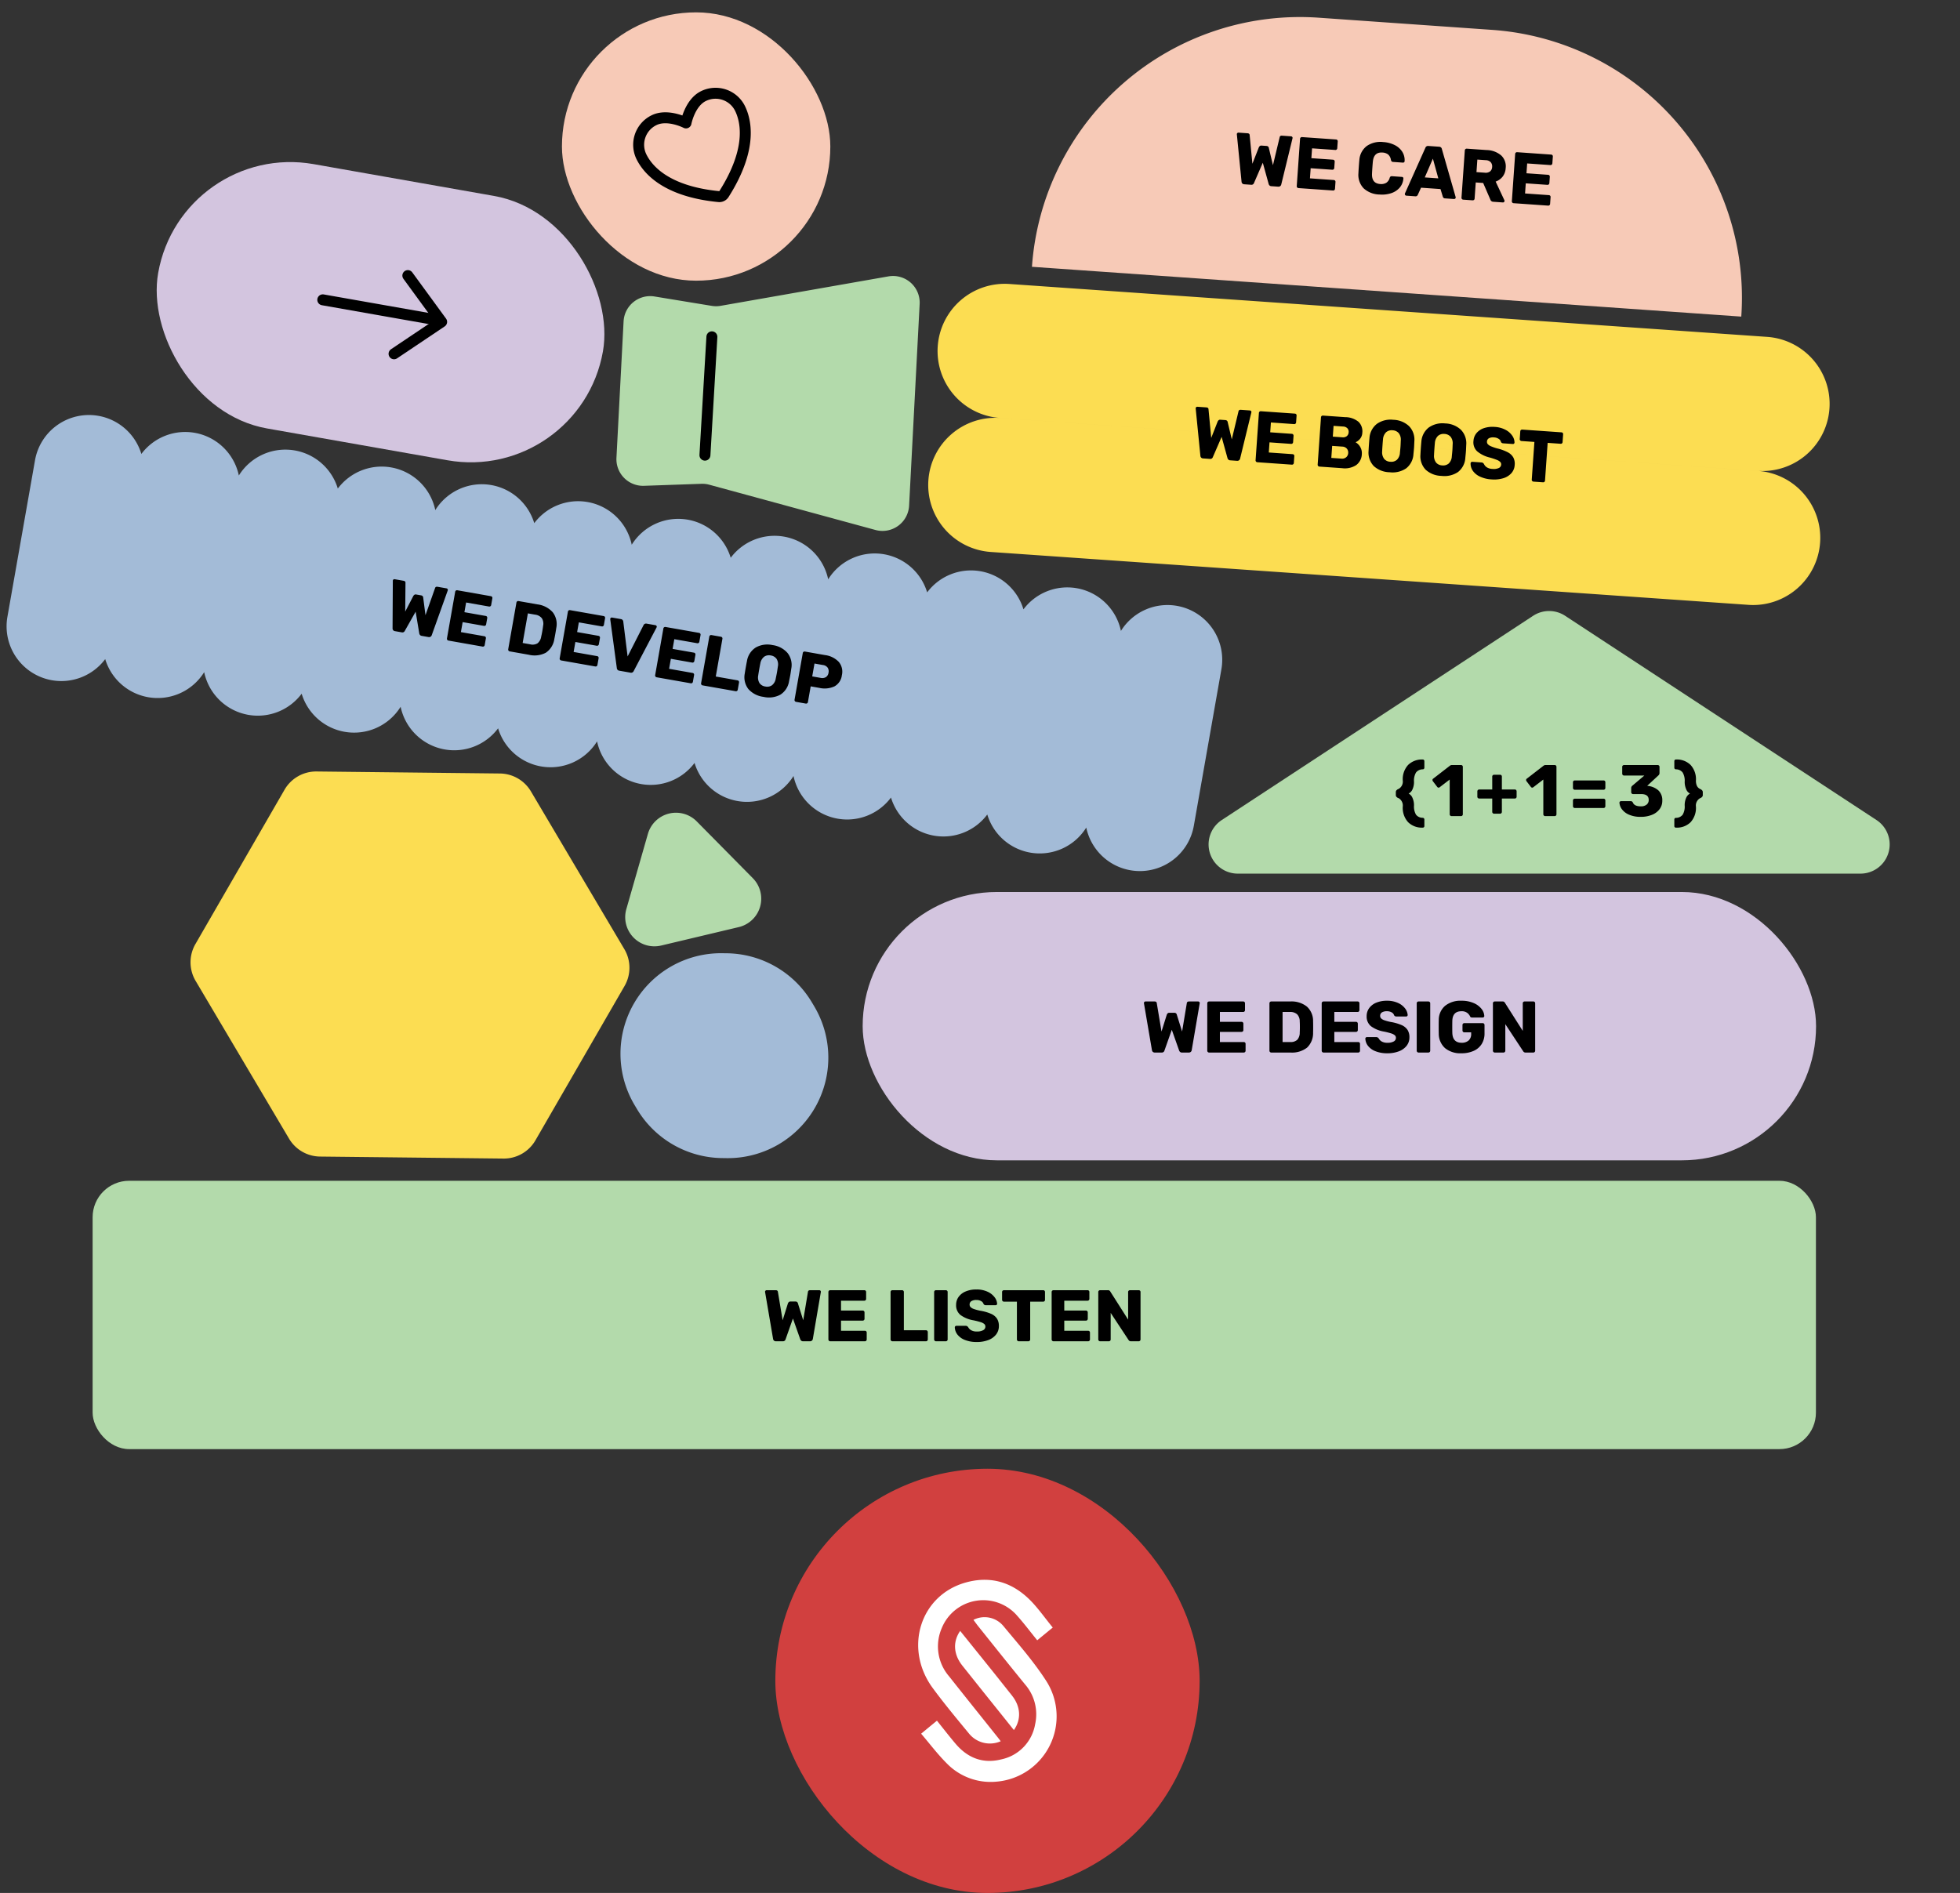 <svg xmlns="http://www.w3.org/2000/svg" width="536.711" height="518.453" viewBox="0 0 536.711 518.453"><rect x="0" y="0" width="536.711" height="518.453" fill="#333333" stroke="none"/><g id="Group_854" data-name="Group 854" transform="translate(-686.69 -527.547)"><rect id="Sinergio_Circle" data-name="Sinergio Circle" width="116.186" height="116.186" rx="58.093" transform="translate(899 929.814)" fill="#d1403f"></rect><g id="Sinergio_Logo" data-name="Sinergio Logo" transform="translate(1.734)"><path id="Path_1" data-name="Path 1" d="M2.1,58.832c1.57-1.3,2.873-2.375,4.328-3.562,1.762,2.183,3.409,4.328,5.171,6.4,3.294,3.83,7.43,5.439,12.371,4.213a11.876,11.876,0,0,0,9.345-9.652A12.455,12.455,0,0,0,30.6,45.389C26.268,40.1,21.978,34.7,17.65,29.3c-.421-.536-.8-1.072-1.226-1.647A6.684,6.684,0,0,1,24.582,29.3c4.1,4.941,8.426,9.843,11.873,15.244A17.95,17.95,0,0,1,22.706,71.97,16.73,16.73,0,0,1,9.071,66.914C6.619,64.463,4.513,61.667,2.1,58.832Z" transform="translate(935.095 943.546)" fill="#fff" fill-rule="evenodd"></path><path id="Path_2" data-name="Path 2" d="M22.585,44.367A7.373,7.373,0,0,1,13.929,42.3c-3.409-4.136-6.856-8.273-10.035-12.6C-4.034,18.782.6,4.266,13.125.858,20.1-1.057,26.109.973,31.05,6.143c2.03,2.145,3.753,4.6,5.783,7.086-1.417,1.149-2.758,2.26-4.251,3.485-1.877-2.3-3.562-4.558-5.439-6.664A12.269,12.269,0,0,0,6.422,13.42,12.556,12.556,0,0,0,8.452,26.6c4.175,5.285,8.426,10.571,12.639,15.856C21.551,43.026,22.011,43.6,22.585,44.367Z" transform="translate(936.402 960.08)" fill="#fff" fill-rule="evenodd"></path><path id="Path_3" data-name="Path 3" d="M27.74,36.7c1.608,1.992,3.179,3.945,4.749,5.9,3.179,3.945,6.358,7.89,9.46,11.835,2.375,2.987,2.566,6.511.5,9.422-.881-1.11-1.762-2.183-2.6-3.256-3.83-4.788-7.7-9.575-11.49-14.363C25.9,43.173,25.672,39.649,27.74,36.7Z" transform="translate(920.141 937.527)" fill="#fff" fill-rule="evenodd"></path></g><g id="Group_777" data-name="Group 777" transform="matrix(0.999, -0.035, 0.035, 0.999, -24.437, 33.835)"><g id="We_Listen_Green" data-name="We Listen Green"><rect id="Rectangle_54" data-name="Rectangle 54" width="472.262" height="73.548" rx="10" transform="matrix(0.999, 0.035, -0.035, 0.999, 707.701, 842.723)" fill="#b3daab"></rect><path id="Path_21162" data-name="Path 21162" d="M-48.84,0a.752.752,0,0,1-.54-.19.782.782,0,0,1-.24-.47L-51.8-13.44a.443.443,0,0,1-.02-.14.4.4,0,0,1,.13-.29A.4.4,0,0,1-51.4-14h2.48q.56,0,.62.44l1.3,7.8,1.44-4.6q.22-.54.66-.54h1.44a.652.652,0,0,1,.66.54l1.44,4.6,1.3-7.8q.06-.44.62-.44h2.48a.423.423,0,0,1,.31.13.4.4,0,0,1,.13.29l-.02.14L-38.72-.66a.761.761,0,0,1-.25.47A.76.76,0,0,1-39.5,0h-1.9a.727.727,0,0,1-.5-.16.956.956,0,0,1-.26-.36l-2.02-5.72L-46.2-.52a.716.716,0,0,1-.74.52Zm14.88,0a.48.48,0,0,1-.35-.15.48.48,0,0,1-.15-.35v-13a.47.47,0,0,1,.15-.36.5.5,0,0,1,.35-.14h9.34a.487.487,0,0,1,.36.14.487.487,0,0,1,.14.36v1.88a.5.5,0,0,1-.14.35.47.47,0,0,1-.36.15H-31v2.7h5.94a.47.47,0,0,1,.36.15.522.522,0,0,1,.14.37v1.74a.5.5,0,0,1-.14.35.47.47,0,0,1-.36.15H-31v2.78h6.54a.487.487,0,0,1,.36.14.487.487,0,0,1,.14.36V-.5a.5.5,0,0,1-.14.35.47.47,0,0,1-.36.15Zm17.04,0a.48.48,0,0,1-.35-.15.48.48,0,0,1-.15-.35v-13a.47.47,0,0,1,.15-.36.5.5,0,0,1,.35-.14h2.64a.487.487,0,0,1,.36.14.487.487,0,0,1,.14.36V-3.02h6.06a.47.47,0,0,1,.36.15.522.522,0,0,1,.14.37v2a.5.5,0,0,1-.14.35A.47.47,0,0,1-7.72,0ZM-4.98,0a.48.48,0,0,1-.35-.15A.48.48,0,0,1-5.48-.5v-13a.47.47,0,0,1,.15-.36A.5.5,0,0,1-4.98-14H-2.3a.522.522,0,0,1,.37.14.47.47,0,0,1,.15.36v13a.47.47,0,0,1-.15.36A.522.522,0,0,1-2.3,0ZM6.22.2A8.547,8.547,0,0,1,2.96-.36,4.778,4.778,0,0,1,.91-1.83,3.442,3.442,0,0,1,.18-3.82a.4.4,0,0,1,.13-.29.423.423,0,0,1,.31-.13H3.14a.751.751,0,0,1,.39.09,1.377,1.377,0,0,1,.31.27,2.079,2.079,0,0,0,.84.86,3.03,3.03,0,0,0,1.54.34,3.421,3.421,0,0,0,1.74-.36,1.1,1.1,0,0,0,.6-.98.926.926,0,0,0-.31-.72,2.767,2.767,0,0,0-.97-.5,19.955,19.955,0,0,0-1.96-.5A8.413,8.413,0,0,1,1.73-7.21,3.369,3.369,0,0,1,.54-9.98a3.679,3.679,0,0,1,.68-2.18,4.455,4.455,0,0,1,1.94-1.5A7.416,7.416,0,0,1,6.1-14.2a7.055,7.055,0,0,1,3.02.6,4.977,4.977,0,0,1,1.95,1.51,3.285,3.285,0,0,1,.71,1.79.407.407,0,0,1-.12.3.407.407,0,0,1-.3.12H8.72a.827.827,0,0,1-.39-.08.765.765,0,0,1-.27-.26A1.318,1.318,0,0,0,7.41-11a2.493,2.493,0,0,0-1.31-.32A2.485,2.485,0,0,0,4.72-11a1.058,1.058,0,0,0-.48.94.968.968,0,0,0,.27.7,2.4,2.4,0,0,0,.88.51,12.6,12.6,0,0,0,1.75.47,12.8,12.8,0,0,1,2.97.85,3.7,3.7,0,0,1,1.63,1.32,3.688,3.688,0,0,1,.52,2.03,3.684,3.684,0,0,1-.77,2.33A4.85,4.85,0,0,1,9.35-.33,8.629,8.629,0,0,1,6.22.2ZM17.7,0a.48.48,0,0,1-.35-.15A.48.48,0,0,1,17.2-.5V-10.86H13.64a.48.48,0,0,1-.35-.15.48.48,0,0,1-.15-.35V-13.5a.47.47,0,0,1,.15-.36.5.5,0,0,1,.35-.14H24.4a.487.487,0,0,1,.36.14.487.487,0,0,1,.14.36v2.14a.487.487,0,0,1-.14.36.487.487,0,0,1-.36.14H20.84V-.5a.5.5,0,0,1-.14.35.47.47,0,0,1-.36.15Zm9.52,0a.48.48,0,0,1-.35-.15.48.48,0,0,1-.15-.35v-13a.47.47,0,0,1,.15-.36.5.5,0,0,1,.35-.14h9.34a.487.487,0,0,1,.36.14.487.487,0,0,1,.14.36v1.88a.5.5,0,0,1-.14.35.47.47,0,0,1-.36.15H30.18v2.7h5.94a.47.47,0,0,1,.36.15.522.522,0,0,1,.14.37v1.74a.5.5,0,0,1-.14.35.47.47,0,0,1-.36.15H30.18v2.78h6.54a.487.487,0,0,1,.36.14.487.487,0,0,1,.14.36V-.5a.5.5,0,0,1-.14.35.47.47,0,0,1-.36.15ZM40,0a.48.48,0,0,1-.35-.15A.48.48,0,0,1,39.5-.5v-13a.47.47,0,0,1,.15-.36A.5.5,0,0,1,40-14h2.12a.681.681,0,0,1,.68.38l4.88,7.68V-13.5a.47.47,0,0,1,.15-.36.5.5,0,0,1,.35-.14h2.4a.487.487,0,0,1,.36.14.487.487,0,0,1,.14.36V-.52a.522.522,0,0,1-.14.37.47.47,0,0,1-.36.15H48.44a.715.715,0,0,1-.66-.38L42.9-7.78V-.5a.5.5,0,0,1-.14.35A.47.47,0,0,1,42.4,0Z" transform="matrix(0.999, 0.035, -0.035, 0.999, 942.021, 894.932)"></path></g><g id="We_Design_Purple" data-name="We Design Purple"><rect id="Rectangle_55" data-name="Rectangle 55" width="261.273" height="73.548" rx="36.774" transform="matrix(0.999, 0.035, -0.035, 0.999, 921.287, 771.035)" fill="#d3c5df"></rect><path id="Path_21161" data-name="Path 21161" d="M-51,0a.752.752,0,0,1-.54-.19.782.782,0,0,1-.24-.47l-2.18-12.78a.443.443,0,0,1-.02-.14.4.4,0,0,1,.13-.29.4.4,0,0,1,.29-.13h2.48q.56,0,.62.44l1.3,7.8,1.44-4.6q.22-.54.66-.54h1.44a.652.652,0,0,1,.66.54l1.44,4.6,1.3-7.8q.06-.44.62-.44h2.48a.423.423,0,0,1,.31.13.4.4,0,0,1,.13.29l-.02.14L-40.88-.66a.761.761,0,0,1-.25.47.76.76,0,0,1-.53.19h-1.9a.727.727,0,0,1-.5-.16.956.956,0,0,1-.26-.36l-2.02-5.72L-48.36-.52A.716.716,0,0,1-49.1,0Zm14.88,0a.48.48,0,0,1-.35-.15.48.48,0,0,1-.15-.35v-13a.47.47,0,0,1,.15-.36.5.5,0,0,1,.35-.14h9.34a.487.487,0,0,1,.36.14.487.487,0,0,1,.14.36v1.88a.5.5,0,0,1-.14.35.47.47,0,0,1-.36.15h-6.38v2.7h5.94a.47.47,0,0,1,.36.15.522.522,0,0,1,.14.37v1.74a.5.5,0,0,1-.14.35.47.47,0,0,1-.36.15h-5.94v2.78h6.54a.487.487,0,0,1,.36.14.487.487,0,0,1,.14.36V-.5a.5.5,0,0,1-.14.35.47.47,0,0,1-.36.15Zm17.04,0a.48.48,0,0,1-.35-.15.48.48,0,0,1-.15-.35v-13a.47.47,0,0,1,.15-.36.5.5,0,0,1,.35-.14h5.2a6.759,6.759,0,0,1,4.56,1.4,5.3,5.3,0,0,1,1.7,4.06q.02.58.02,1.54t-.02,1.52A5.465,5.465,0,0,1-9.27-1.35,6.676,6.676,0,0,1-13.78,0Zm5.2-2.88a2.622,2.622,0,0,0,1.94-.63,2.907,2.907,0,0,0,.66-2.01q.04-.58.04-1.5t-.04-1.48a2.744,2.744,0,0,0-.71-1.98,2.779,2.779,0,0,0-1.99-.64h-2v8.24ZM-4.76,0a.48.48,0,0,1-.35-.15A.48.48,0,0,1-5.26-.5v-13a.47.47,0,0,1,.15-.36A.5.5,0,0,1-4.76-14H4.58a.487.487,0,0,1,.36.14.487.487,0,0,1,.14.36v1.88a.5.5,0,0,1-.14.35.47.47,0,0,1-.36.15H-1.8v2.7H4.14a.47.47,0,0,1,.36.15.522.522,0,0,1,.14.37v1.74a.5.5,0,0,1-.14.35.47.47,0,0,1-.36.15H-1.8v2.78H4.74a.487.487,0,0,1,.36.14.487.487,0,0,1,.14.36V-.5a.5.5,0,0,1-.14.35A.47.47,0,0,1,4.74,0Zm17.5.2A8.547,8.547,0,0,1,9.48-.36,4.778,4.778,0,0,1,7.43-1.83,3.442,3.442,0,0,1,6.7-3.82a.4.4,0,0,1,.13-.29.423.423,0,0,1,.31-.13H9.66a.751.751,0,0,1,.39.09,1.377,1.377,0,0,1,.31.27,2.079,2.079,0,0,0,.84.86,3.03,3.03,0,0,0,1.54.34,3.421,3.421,0,0,0,1.74-.36,1.1,1.1,0,0,0,.6-.98.926.926,0,0,0-.31-.72,2.767,2.767,0,0,0-.97-.5,19.955,19.955,0,0,0-1.96-.5A8.413,8.413,0,0,1,8.25-7.21,3.369,3.369,0,0,1,7.06-9.98a3.679,3.679,0,0,1,.68-2.18,4.455,4.455,0,0,1,1.94-1.5,7.416,7.416,0,0,1,2.94-.54,7.055,7.055,0,0,1,3.02.6,4.977,4.977,0,0,1,1.95,1.51,3.285,3.285,0,0,1,.71,1.79.407.407,0,0,1-.12.3.407.407,0,0,1-.3.12H15.24a.827.827,0,0,1-.39-.08.765.765,0,0,1-.27-.26,1.318,1.318,0,0,0-.65-.78,2.493,2.493,0,0,0-1.31-.32,2.485,2.485,0,0,0-1.38.32,1.058,1.058,0,0,0-.48.94.968.968,0,0,0,.27.7,2.4,2.4,0,0,0,.88.51,12.6,12.6,0,0,0,1.75.47,12.8,12.8,0,0,1,2.97.85,3.7,3.7,0,0,1,1.63,1.32,3.688,3.688,0,0,1,.52,2.03,3.684,3.684,0,0,1-.77,2.33A4.85,4.85,0,0,1,15.87-.33,8.629,8.629,0,0,1,12.74.2ZM21.28,0a.48.48,0,0,1-.35-.15.48.48,0,0,1-.15-.35v-13a.47.47,0,0,1,.15-.36.5.5,0,0,1,.35-.14h2.68a.522.522,0,0,1,.37.14.47.47,0,0,1,.15.36v13a.47.47,0,0,1-.15.36.522.522,0,0,1-.37.14ZM33.04.2a6.63,6.63,0,0,1-4.5-1.41,5.32,5.32,0,0,1-1.72-4.01q-.02-.58-.02-1.84t.02-1.84a5.1,5.1,0,0,1,1.75-3.92,6.75,6.75,0,0,1,4.47-1.38,8.169,8.169,0,0,1,3.31.62A5.455,5.455,0,0,1,38.51-12a3.411,3.411,0,0,1,.79,1.98.391.391,0,0,1-.13.3.441.441,0,0,1-.31.12H35.94a.721.721,0,0,1-.32-.06.466.466,0,0,1-.2-.22,2.623,2.623,0,0,0-.82-1.01,2.509,2.509,0,0,0-1.56-.43q-2.38,0-2.5,2.52-.02.56-.02,1.74,0,1.16.02,1.74.12,2.64,2.56,2.64a2.8,2.8,0,0,0,1.89-.61,2.332,2.332,0,0,0,.71-1.87v-.38H33.82a.47.47,0,0,1-.36-.15.522.522,0,0,1-.14-.37V-7.54a.522.522,0,0,1,.14-.37.47.47,0,0,1,.36-.15h5.04a.47.47,0,0,1,.36.15.522.522,0,0,1,.14.37v2.28a5.356,5.356,0,0,1-.78,2.93A4.984,4.984,0,0,1,36.37-.45,7.978,7.978,0,0,1,33.04.2ZM42.16,0a.48.48,0,0,1-.35-.15.48.48,0,0,1-.15-.35v-13a.47.47,0,0,1,.15-.36.5.5,0,0,1,.35-.14h2.12a.681.681,0,0,1,.68.38l4.88,7.68V-13.5a.47.47,0,0,1,.15-.36.5.5,0,0,1,.35-.14h2.4a.487.487,0,0,1,.36.14.487.487,0,0,1,.14.36V-.52a.522.522,0,0,1-.14.37.47.47,0,0,1-.36.15H50.6a.715.715,0,0,1-.66-.38l-4.88-7.4V-.5a.5.5,0,0,1-.14.35.47.47,0,0,1-.36.15Z" transform="matrix(0.999, 0.035, -0.035, 0.999, 1050.672, 819.58)"></path></g><g id="We_Develop_Blue" data-name="We Develop Blue"><path id="Union_22" data-name="Union 22" d="M10760.116-9566.567a15,15,0,0,1-11.665-12.11,15.007,15.007,0,0,1-15.584,6.319,15,15,0,0,1-11.387-10.844,15,15,0,0,1-14.814,5.274,15,15,0,0,1-11.387-10.843,15,15,0,0,1-14.812,5.272,15,15,0,0,1-11.664-12.112,15.006,15.006,0,0,1-15.585,6.321,15,15,0,0,1-11.387-10.842,15,15,0,0,1-14.812,5.274,15.007,15.007,0,0,1-11.666-12.113,15,15,0,0,1-15.583,6.319,15,15,0,0,1-11.388-10.843,15,15,0,0,1-14.813,5.273,15.006,15.006,0,0,1-11.665-12.11,15,15,0,0,1-15.582,6.318,15,15,0,0,1-11.387-10.842,15,15,0,0,1-14.814,5.275,15,15,0,0,1-11.665-12.114,15.009,15.009,0,0,1-15.582,6.322,15,15,0,0,1-11.389-10.843,15.008,15.008,0,0,1-14.812,5.273,15,15,0,0,1-11.554-17.792l9.055-42.6a15,15,0,0,1,17.789-11.554,15,15,0,0,1,11.389,10.842,15,15,0,0,1,14.813-5.271,15,15,0,0,1,11.665,12.111,15,15,0,0,1,15.582-6.32,15,15,0,0,1,11.389,10.843,15,15,0,0,1,14.813-5.275,15,15,0,0,1,11.666,12.111,15,15,0,0,1,15.583-6.317,15,15,0,0,1,11.388,10.842,15,15,0,0,1,14.812-5.272,15,15,0,0,1,11.667,12.112,15,15,0,0,1,15.582-6.32,15,15,0,0,1,11.388,10.841,15,15,0,0,1,14.812-5.274,15.007,15.007,0,0,1,11.667,12.113,15.006,15.006,0,0,1,15.582-6.321,15,15,0,0,1,11.389,10.843,15,15,0,0,1,14.813-5.273,15,15,0,0,1,11.388,10.844,15,15,0,0,1,14.812-5.274,15.007,15.007,0,0,1,11.667,12.113,15,15,0,0,1,15.582-6.321,15,15,0,0,1,11.554,17.789l-9.052,42.6a15.007,15.007,0,0,1-14.658,11.884A15.055,15.055,0,0,1,10760.116-9566.567Z" transform="translate(-9765.332 10334.211)" fill="#a3bbd7"></path><path id="Path_21163" data-name="Path 21163" d="M-59.78,0a.752.752,0,0,1-.54-.19.782.782,0,0,1-.24-.47l-2.18-12.78a.443.443,0,0,1-.02-.14.4.4,0,0,1,.13-.29.4.4,0,0,1,.29-.13h2.48q.56,0,.62.44l1.3,7.8,1.44-4.6q.22-.54.66-.54h1.44a.652.652,0,0,1,.66.54l1.44,4.6,1.3-7.8q.06-.44.62-.44h2.48a.423.423,0,0,1,.31.13.4.4,0,0,1,.13.29l-.02.14L-49.66-.66a.761.761,0,0,1-.25.47.76.76,0,0,1-.53.19h-1.9a.727.727,0,0,1-.5-.16.956.956,0,0,1-.26-.36l-2.02-5.72L-57.14-.52a.716.716,0,0,1-.74.52ZM-44.9,0a.48.48,0,0,1-.35-.15A.48.48,0,0,1-45.4-.5v-13a.47.47,0,0,1,.15-.36A.5.5,0,0,1-44.9-14h9.34a.487.487,0,0,1,.36.14.487.487,0,0,1,.14.36v1.88a.5.5,0,0,1-.14.35.47.47,0,0,1-.36.15h-6.38v2.7H-36a.47.47,0,0,1,.36.15.522.522,0,0,1,.14.37v1.74a.5.5,0,0,1-.14.35.47.47,0,0,1-.36.15h-5.94v2.78h6.54a.487.487,0,0,1,.36.14.487.487,0,0,1,.14.36V-.5a.5.5,0,0,1-.14.35A.47.47,0,0,1-35.4,0Zm17.04,0a.48.48,0,0,1-.35-.15.48.48,0,0,1-.15-.35v-13a.47.47,0,0,1,.15-.36.5.5,0,0,1,.35-.14h5.2a6.759,6.759,0,0,1,4.56,1.4,5.3,5.3,0,0,1,1.7,4.06q.02.58.02,1.54t-.02,1.52a5.465,5.465,0,0,1-1.65,4.13A6.676,6.676,0,0,1-22.56,0Zm5.2-2.88a2.622,2.622,0,0,0,1.94-.63,2.907,2.907,0,0,0,.66-2.01q.04-.58.04-1.5t-.04-1.48a2.744,2.744,0,0,0-.71-1.98,2.779,2.779,0,0,0-1.99-.64h-2v8.24ZM-13.54,0a.48.48,0,0,1-.35-.15.48.48,0,0,1-.15-.35v-13a.47.47,0,0,1,.15-.36.5.5,0,0,1,.35-.14H-4.2a.487.487,0,0,1,.36.14.487.487,0,0,1,.14.36v1.88a.5.5,0,0,1-.14.35.47.47,0,0,1-.36.15h-6.38v2.7h5.94a.47.47,0,0,1,.36.15.522.522,0,0,1,.14.37v1.74a.5.5,0,0,1-.14.35.47.47,0,0,1-.36.15h-5.94v2.78h6.54a.487.487,0,0,1,.36.14.487.487,0,0,1,.14.36V-.5a.5.5,0,0,1-.14.35A.47.47,0,0,1-4.04,0ZM2.66,0a.777.777,0,0,1-.82-.6L-2.24-13.4l-.04-.18a.4.4,0,0,1,.13-.29A.423.423,0,0,1-1.84-14H.64a.7.7,0,0,1,.47.16.756.756,0,0,1,.25.36L4.2-4.24l2.82-9.24a.756.756,0,0,1,.25-.36A.7.7,0,0,1,7.74-14h2.5a.4.4,0,0,1,.29.13.4.4,0,0,1,.13.29l-.04.18L6.54-.6a.777.777,0,0,1-.82.6ZM13.02,0a.48.48,0,0,1-.35-.15.48.48,0,0,1-.15-.35v-13a.47.47,0,0,1,.15-.36.5.5,0,0,1,.35-.14h9.34a.487.487,0,0,1,.36.14.487.487,0,0,1,.14.36v1.88a.5.5,0,0,1-.14.35.47.47,0,0,1-.36.15H15.98v2.7h5.94a.47.47,0,0,1,.36.15.522.522,0,0,1,.14.37v1.74a.5.5,0,0,1-.14.35.47.47,0,0,1-.36.15H15.98v2.78h6.54a.487.487,0,0,1,.36.14.487.487,0,0,1,.14.36V-.5a.5.5,0,0,1-.14.35.47.47,0,0,1-.36.15ZM25.8,0a.48.48,0,0,1-.35-.15A.48.48,0,0,1,25.3-.5v-13a.47.47,0,0,1,.15-.36A.5.5,0,0,1,25.8-14h2.64a.487.487,0,0,1,.36.14.487.487,0,0,1,.14.36V-3.02H35a.47.47,0,0,1,.36.15.522.522,0,0,1,.14.37v2a.5.5,0,0,1-.14.35A.47.47,0,0,1,35,0ZM42.78.2a6.628,6.628,0,0,1-4.44-1.38,5.315,5.315,0,0,1-1.72-4.06q-.02-.58-.02-1.72,0-1.16.02-1.74a5.383,5.383,0,0,1,1.75-4.07,6.5,6.5,0,0,1,4.41-1.43,6.538,6.538,0,0,1,4.42,1.43A5.307,5.307,0,0,1,48.94-8.7q.04,1.16.04,1.74,0,.56-.04,1.72a5.315,5.315,0,0,1-1.72,4.06A6.628,6.628,0,0,1,42.78.2Zm0-2.88a2.345,2.345,0,0,0,1.75-.66,2.9,2.9,0,0,0,.69-2.02q.04-1.16.04-1.64,0-.52-.04-1.64a2.876,2.876,0,0,0-.7-2.02,2.352,2.352,0,0,0-1.74-.66,2.319,2.319,0,0,0-1.73.66,2.973,2.973,0,0,0-.71,2.02q-.02.56-.02,1.64,0,1.06.02,1.64a3,3,0,0,0,.7,2.02A2.311,2.311,0,0,0,42.78-2.68ZM51.8,0a.48.48,0,0,1-.35-.15A.48.48,0,0,1,51.3-.5v-13a.47.47,0,0,1,.15-.36A.5.5,0,0,1,51.8-14h5.6a6.266,6.266,0,0,1,4.03,1.18A4.151,4.151,0,0,1,62.9-9.38a4,4,0,0,1-1.46,3.37A6.453,6.453,0,0,1,57.4-4.88H55.02V-.5a.47.47,0,0,1-.15.36A.522.522,0,0,1,54.5,0Zm5.5-7.64a1.988,1.988,0,0,0,1.38-.45,1.7,1.7,0,0,0,.5-1.33,1.813,1.813,0,0,0-.47-1.31,1.868,1.868,0,0,0-1.41-.49H54.96v3.58Z" transform="matrix(0.978, 0.208, -0.208, 0.978, 854.207, 707.553)"></path></g><g id="Rectangle_Green_Big" data-name="Rectangle Green Big"><path id="Polygon_3" data-name="Polygon 3" d="M107.713,2.879a8,8,0,0,1,8.777,0l85.324,55.98a8,8,0,0,1-4.388,14.689H26.777a8,8,0,0,1-4.388-14.689Z" transform="matrix(0.999, 0.035, -0.035, 0.999, 999.982, 695.188)" fill="#b3daab" opacity="0.997"></path><path id="Path_21160" data-name="Path 21160" d="M-34.78,3.16a5.351,5.351,0,0,1-3.91-1.49,5.812,5.812,0,0,1-1.47-4.29,2.333,2.333,0,0,0-1.1-2.28l-.26-.1a1.379,1.379,0,0,1-.42-.35.8.8,0,0,1-.12-.47v-.74a.766.766,0,0,1,.13-.46,1.279,1.279,0,0,1,.41-.34l.26-.12a2.288,2.288,0,0,0,1.1-2.26,5.8,5.8,0,0,1,1.46-4.28,5.4,5.4,0,0,1,3.9-1.5h.12a.423.423,0,0,1,.31.13.423.423,0,0,1,.13.31v1.82a.407.407,0,0,1-.12.3.47.47,0,0,1-.28.14h-.08a2.311,2.311,0,0,0-1.81.87,4.414,4.414,0,0,0-.55,2.51,4.869,4.869,0,0,1-.41,2.09,2.266,2.266,0,0,1-1.07,1.17,2.263,2.263,0,0,1,1.07,1.2,4.919,4.919,0,0,1,.41,2.06,4.48,4.48,0,0,0,.54,2.51,2.279,2.279,0,0,0,1.8.87l.1.02a.37.37,0,0,1,.28.13.441.441,0,0,1,.12.31v1.8a.415.415,0,0,1-.13.32.441.441,0,0,1-.31.12ZM-26.8,0a.48.48,0,0,1-.35-.15A.48.48,0,0,1-27.3-.5v-9.52l-2.74,2.1a.453.453,0,0,1-.3.12.505.505,0,0,1-.4-.24l-1.18-1.54a.572.572,0,0,1-.1-.3.456.456,0,0,1,.24-.42l4.6-3.56A.877.877,0,0,1-26.7-14h2.5a.487.487,0,0,1,.36.14.487.487,0,0,1,.14.36v13a.5.5,0,0,1-.14.35A.47.47,0,0,1-24.2,0Zm11.66-.66a.48.48,0,0,1-.35-.15.48.48,0,0,1-.15-.35V-4.82H-19.2a.522.522,0,0,1-.37-.14.47.47,0,0,1-.15-.36V-6.78a.5.5,0,0,1,.15-.37.5.5,0,0,1,.37-.15h3.56v-3.54a.47.47,0,0,1,.15-.36.5.5,0,0,1,.35-.14h1.64a.487.487,0,0,1,.36.14.487.487,0,0,1,.14.36V-7.3h3.54a.47.47,0,0,1,.36.15.522.522,0,0,1,.14.37v1.46a.487.487,0,0,1-.14.36.487.487,0,0,1-.36.14H-13v3.66a.5.5,0,0,1-.14.35.47.47,0,0,1-.36.15Zm14,.66a.48.48,0,0,1-.35-.15A.48.48,0,0,1-1.64-.5v-9.52l-2.74,2.1a.453.453,0,0,1-.3.12.505.505,0,0,1-.4-.24L-6.26-9.58a.572.572,0,0,1-.1-.3.456.456,0,0,1,.24-.42l4.6-3.56A.877.877,0,0,1-1.04-14h2.5a.487.487,0,0,1,.36.14.487.487,0,0,1,.14.36v13a.5.5,0,0,1-.14.35A.47.47,0,0,1,1.46,0ZM6.98-7.22a.48.48,0,0,1-.35-.15.48.48,0,0,1-.15-.35V-9.28a.47.47,0,0,1,.15-.36.5.5,0,0,1,.35-.14h7.88a.487.487,0,0,1,.36.14.487.487,0,0,1,.14.36v1.56a.5.5,0,0,1-.14.35.47.47,0,0,1-.36.15Zm0,5a.48.48,0,0,1-.35-.15.48.48,0,0,1-.15-.35V-4.28a.47.47,0,0,1,.15-.36.5.5,0,0,1,.35-.14h7.88a.487.487,0,0,1,.36.14.487.487,0,0,1,.14.36v1.56a.5.5,0,0,1-.14.35.47.47,0,0,1-.36.15ZM25.08.2a7.8,7.8,0,0,1-3.25-.6,4.7,4.7,0,0,1-1.94-1.49,3.346,3.346,0,0,1-.67-1.79.391.391,0,0,1,.13-.3.441.441,0,0,1,.31-.12h2.62a.72.72,0,0,1,.36.08.741.741,0,0,1,.26.3q.4,1.04,2.18,1.04a2.431,2.431,0,0,0,1.59-.47,1.582,1.582,0,0,0,.57-1.29q0-1.6-2.08-1.6H22.94a.48.48,0,0,1-.35-.15.48.48,0,0,1-.15-.35V-7.66a.8.8,0,0,1,.32-.68l3.28-2.78H20.48a.48.48,0,0,1-.35-.15.48.48,0,0,1-.15-.35V-13.5a.47.47,0,0,1,.15-.36.5.5,0,0,1,.35-.14h9.2a.522.522,0,0,1,.37.14.47.47,0,0,1,.15.36v1.7a.852.852,0,0,1-.32.66L26.84-8.32l.14.04a5.141,5.141,0,0,1,2.91,1.23,3.664,3.664,0,0,1,1.07,2.83,3.758,3.758,0,0,1-.76,2.34A4.832,4.832,0,0,1,28.1-.34,8.019,8.019,0,0,1,25.08.2ZM34.8-15.52a5.351,5.351,0,0,1,3.91,1.49,5.812,5.812,0,0,1,1.47,4.29,3.378,3.378,0,0,0,.26,1.42,1.811,1.811,0,0,0,.84.86l.24.12a1.279,1.279,0,0,1,.41.34.766.766,0,0,1,.13.46v.74a.766.766,0,0,1-.13.46,1.279,1.279,0,0,1-.41.34l-.26.12a2.3,2.3,0,0,0-1.08,2.26,5.836,5.836,0,0,1-1.46,4.29,5.316,5.316,0,0,1-3.9,1.49H34.7a.413.413,0,0,1-.44-.44V.92A.432.432,0,0,1,34.38.6a.384.384,0,0,1,.28-.12h.06a2.333,2.333,0,0,0,1.83-.87A4.414,4.414,0,0,0,37.1-2.9,4.959,4.959,0,0,1,37.5-5a2.328,2.328,0,0,1,1.06-1.18,2.19,2.19,0,0,1-1.05-1.18,4.971,4.971,0,0,1-.41-2.08,4.421,4.421,0,0,0-.55-2.5,2.277,2.277,0,0,0-1.79-.88h-.1a.47.47,0,0,1-.28-.14.407.407,0,0,1-.12-.3v-1.82a.441.441,0,0,1,.12-.31.415.415,0,0,1,.32-.13Z" transform="matrix(0.999, 0.035, -0.035, 0.999, 1109.999, 756.839)"></path></g><g id="We_Boost_Yellow" data-name="We Boost Yellow"><path id="Union_23" data-name="Union 23" d="M10677.23-9607.13l-206.931-21.751a18.4,18.4,0,0,1-16.376-20.223,18.4,18.4,0,0,1,20.223-16.376l206.93,21.751a18.4,18.4,0,0,1,16.376,20.222,18.4,18.4,0,0,1-18.278,16.479A18.642,18.642,0,0,1,10677.23-9607.13Zm3.846-36.6-206.93-21.751a18.4,18.4,0,0,1-16.377-20.223,18.4,18.4,0,0,1,20.223-16.376l206.931,21.751a18.4,18.4,0,0,1,16.376,20.222,18.4,18.4,0,0,1-18.278,16.479A18.675,18.675,0,0,1,10681.076-9643.729Z" transform="translate(-9510.695 10308.031)" fill="#fcdd52"></path><path id="Path_21164" data-name="Path 21164" d="M-47.33,0a.752.752,0,0,1-.54-.19.782.782,0,0,1-.24-.47l-2.18-12.78a.443.443,0,0,1-.02-.14.4.4,0,0,1,.13-.29.4.4,0,0,1,.29-.13h2.48q.56,0,.62.44l1.3,7.8,1.44-4.6q.22-.54.66-.54h1.44a.652.652,0,0,1,.66.54l1.44,4.6,1.3-7.8q.06-.44.62-.44h2.48a.423.423,0,0,1,.31.13.4.4,0,0,1,.13.29l-.02.14L-37.21-.66a.761.761,0,0,1-.25.47.76.76,0,0,1-.53.19h-1.9a.727.727,0,0,1-.5-.16.956.956,0,0,1-.26-.36l-2.02-5.72L-44.69-.52a.716.716,0,0,1-.74.52Zm14.88,0a.48.48,0,0,1-.35-.15.48.48,0,0,1-.15-.35v-13a.47.47,0,0,1,.15-.36.5.5,0,0,1,.35-.14h9.34a.487.487,0,0,1,.36.14.487.487,0,0,1,.14.36v1.88a.5.5,0,0,1-.14.35.47.47,0,0,1-.36.15h-6.38v2.7h5.94a.47.47,0,0,1,.36.15.522.522,0,0,1,.14.37v1.74a.5.5,0,0,1-.14.35.47.47,0,0,1-.36.15h-5.94v2.78h6.54a.487.487,0,0,1,.36.14.487.487,0,0,1,.14.36V-.5a.5.5,0,0,1-.14.35.47.47,0,0,1-.36.15Zm17.04,0a.48.48,0,0,1-.35-.15.48.48,0,0,1-.15-.35v-13a.47.47,0,0,1,.15-.36.5.5,0,0,1,.35-.14h6.1a5.748,5.748,0,0,1,3.75,1.03,3.608,3.608,0,0,1,1.23,2.93,2.764,2.764,0,0,1-.51,1.69A3.258,3.258,0,0,1-5.99-7.34,3.344,3.344,0,0,1-4.61-6.12a3.314,3.314,0,0,1,.56,1.88A3.87,3.87,0,0,1-5.37-1.12,5.651,5.651,0,0,1-9.13,0Zm5.7-8.44a1.677,1.677,0,0,0,1.22-.41,1.454,1.454,0,0,0,.42-1.09A1.4,1.4,0,0,0-8.49-11a1.7,1.7,0,0,0-1.22-.4h-2.6v2.96Zm.18,5.84a1.689,1.689,0,0,0,1.28-.48,1.616,1.616,0,0,0,.46-1.16,1.631,1.631,0,0,0-.46-1.19A1.709,1.709,0,0,0-9.53-5.9h-2.78v3.3ZM3.89.2A6.628,6.628,0,0,1-.55-1.18,5.315,5.315,0,0,1-2.27-5.24q-.02-.58-.02-1.72,0-1.16.02-1.74A5.383,5.383,0,0,1-.52-12.77,6.5,6.5,0,0,1,3.89-14.2a6.538,6.538,0,0,1,4.42,1.43A5.307,5.307,0,0,1,10.05-8.7q.04,1.16.04,1.74,0,.56-.04,1.72A5.315,5.315,0,0,1,8.33-1.18,6.628,6.628,0,0,1,3.89.2Zm0-2.88a2.345,2.345,0,0,0,1.75-.66,2.9,2.9,0,0,0,.69-2.02Q6.37-6.52,6.37-7q0-.52-.04-1.64a2.876,2.876,0,0,0-.7-2.02,2.352,2.352,0,0,0-1.74-.66,2.319,2.319,0,0,0-1.73.66,2.973,2.973,0,0,0-.71,2.02Q1.43-8.08,1.43-7q0,1.06.02,1.64a3,3,0,0,0,.7,2.02A2.311,2.311,0,0,0,3.89-2.68ZM18.13.2a6.628,6.628,0,0,1-4.44-1.38,5.315,5.315,0,0,1-1.72-4.06q-.02-.58-.02-1.72,0-1.16.02-1.74a5.383,5.383,0,0,1,1.75-4.07,6.5,6.5,0,0,1,4.41-1.43,6.538,6.538,0,0,1,4.42,1.43A5.307,5.307,0,0,1,24.29-8.7q.04,1.16.04,1.74,0,.56-.04,1.72a5.315,5.315,0,0,1-1.72,4.06A6.628,6.628,0,0,1,18.13.2Zm0-2.88a2.345,2.345,0,0,0,1.75-.66,2.9,2.9,0,0,0,.69-2.02q.04-1.16.04-1.64,0-.52-.04-1.64a2.876,2.876,0,0,0-.7-2.02,2.352,2.352,0,0,0-1.74-.66,2.319,2.319,0,0,0-1.73.66,2.973,2.973,0,0,0-.71,2.02q-.02.56-.02,1.64,0,1.06.02,1.64a3,3,0,0,0,.7,2.02A2.311,2.311,0,0,0,18.13-2.68ZM31.87.2a8.547,8.547,0,0,1-3.26-.56,4.778,4.778,0,0,1-2.05-1.47,3.442,3.442,0,0,1-.73-1.99.4.4,0,0,1,.13-.29.423.423,0,0,1,.31-.13h2.52a.751.751,0,0,1,.39.09,1.377,1.377,0,0,1,.31.27,2.079,2.079,0,0,0,.84.86,3.03,3.03,0,0,0,1.54.34,3.421,3.421,0,0,0,1.74-.36,1.1,1.1,0,0,0,.6-.98.926.926,0,0,0-.31-.72,2.767,2.767,0,0,0-.97-.5,19.955,19.955,0,0,0-1.96-.5,8.413,8.413,0,0,1-3.59-1.47,3.369,3.369,0,0,1-1.19-2.77,3.679,3.679,0,0,1,.68-2.18,4.455,4.455,0,0,1,1.94-1.5,7.416,7.416,0,0,1,2.94-.54,7.055,7.055,0,0,1,3.02.6,4.977,4.977,0,0,1,1.95,1.51,3.285,3.285,0,0,1,.71,1.79.407.407,0,0,1-.12.3.407.407,0,0,1-.3.12H34.37a.827.827,0,0,1-.39-.08.765.765,0,0,1-.27-.26,1.318,1.318,0,0,0-.65-.78,2.493,2.493,0,0,0-1.31-.32,2.485,2.485,0,0,0-1.38.32,1.058,1.058,0,0,0-.48.94.968.968,0,0,0,.27.7,2.4,2.4,0,0,0,.88.51,12.6,12.6,0,0,0,1.75.47,12.8,12.8,0,0,1,2.97.85,3.7,3.7,0,0,1,1.63,1.32,3.688,3.688,0,0,1,.52,2.03,3.684,3.684,0,0,1-.77,2.33A4.85,4.85,0,0,1,35-.33,8.629,8.629,0,0,1,31.87.2ZM43.35,0A.48.48,0,0,1,43-.15a.48.48,0,0,1-.15-.35V-10.86H39.29a.48.48,0,0,1-.35-.15.48.48,0,0,1-.15-.35V-13.5a.47.47,0,0,1,.15-.36.5.5,0,0,1,.35-.14H50.05a.487.487,0,0,1,.36.14.487.487,0,0,1,.14.36v2.14a.487.487,0,0,1-.14.36.487.487,0,0,1-.36.14H46.49V-.5a.5.5,0,0,1-.14.35.47.47,0,0,1-.36.15Z" transform="matrix(0.995, 0.105, -0.105, 0.995, 1065.73, 660.543)"></path></g><g id="We_Care_Pink" data-name="We Care Pink"><path id="Rectangle_59" data-name="Rectangle 59" d="M73.548,0h47.59a73.548,73.548,0,0,1,73.548,73.548v0a0,0,0,0,1,0,0H0a0,0,0,0,1,0,0v0A73.548,73.548,0,0,1,73.548,0Z" transform="matrix(0.995, 0.105, -0.105, 0.995, 981.356, 528.282)" fill="#f7cab7"></path><path id="Path_21165" data-name="Path 21165" d="M-40.58,0a.752.752,0,0,1-.54-.19.782.782,0,0,1-.24-.47l-2.18-12.78a.443.443,0,0,1-.02-.14.4.4,0,0,1,.13-.29.4.4,0,0,1,.29-.13h2.48q.56,0,.62.44l1.3,7.8,1.44-4.6q.22-.54.66-.54h1.44a.652.652,0,0,1,.66.54l1.44,4.6,1.3-7.8q.06-.44.62-.44h2.48a.423.423,0,0,1,.31.13.4.4,0,0,1,.13.29l-.02.14L-30.46-.66a.761.761,0,0,1-.25.47.76.76,0,0,1-.53.19h-1.9a.727.727,0,0,1-.5-.16.956.956,0,0,1-.26-.36l-2.02-5.72L-37.94-.52a.716.716,0,0,1-.74.52ZM-25.7,0a.48.48,0,0,1-.35-.15A.48.48,0,0,1-26.2-.5v-13a.47.47,0,0,1,.15-.36A.5.5,0,0,1-25.7-14h9.34a.487.487,0,0,1,.36.14.487.487,0,0,1,.14.36v1.88a.5.5,0,0,1-.14.35.47.47,0,0,1-.36.15h-6.38v2.7h5.94a.47.47,0,0,1,.36.15.522.522,0,0,1,.14.37v1.74a.5.5,0,0,1-.14.35.47.47,0,0,1-.36.15h-5.94v2.78h6.54a.487.487,0,0,1,.36.14.487.487,0,0,1,.14.36V-.5a.5.5,0,0,1-.14.35A.47.47,0,0,1-16.2,0ZM-3.42.2A6.621,6.621,0,0,1-7.89-1.19,5.317,5.317,0,0,1-9.6-5.22q-.02-.54-.02-1.76,0-1.24.02-1.8a5.287,5.287,0,0,1,1.74-4.01A6.582,6.582,0,0,1-3.42-14.2a8.067,8.067,0,0,1,3.16.59,5.193,5.193,0,0,1,2.21,1.68,4.26,4.26,0,0,1,.83,2.55v.04a.341.341,0,0,1-.13.27.438.438,0,0,1-.29.11H-.34a.635.635,0,0,1-.4-.11.862.862,0,0,1-.24-.41,2.43,2.43,0,0,0-.88-1.43,2.751,2.751,0,0,0-1.58-.41q-2.36,0-2.44,2.64-.02.54-.02,1.66t.02,1.7q.08,2.64,2.44,2.64a2.748,2.748,0,0,0,1.6-.43A2.3,2.3,0,0,0-.98-4.52a.76.76,0,0,1,.22-.41.672.672,0,0,1,.42-.11h2.7a.441.441,0,0,1,.31.12.336.336,0,0,1,.11.3,4.26,4.26,0,0,1-.83,2.55A5.193,5.193,0,0,1-.26-.39,8.067,8.067,0,0,1-3.42.2ZM3.9,0a.4.4,0,0,1-.29-.13.4.4,0,0,1-.13-.29A.607.607,0,0,1,3.5-.6L8.2-13.44a.727.727,0,0,1,.26-.4A.807.807,0,0,1,8.98-14h2.96a.807.807,0,0,1,.52.16.727.727,0,0,1,.26.4L17.4-.6l.04.18a.4.4,0,0,1-.13.29A.423.423,0,0,1,17,0H14.54a.622.622,0,0,1-.64-.42l-.78-2.04H7.78L7.02-.42A.636.636,0,0,1,6.36,0Zm8.42-5.34-1.86-5.28L8.6-5.34ZM19.52,0a.48.48,0,0,1-.35-.15.48.48,0,0,1-.15-.35v-13a.47.47,0,0,1,.15-.36.5.5,0,0,1,.35-.14h5.44a6.332,6.332,0,0,1,4.09,1.19,4.089,4.089,0,0,1,1.47,3.37,4.161,4.161,0,0,1-.66,2.38,4.215,4.215,0,0,1-1.82,1.5L30.78-.64a.5.5,0,0,1,.06.22.4.4,0,0,1-.13.29.4.4,0,0,1-.29.13H27.76a.835.835,0,0,1-.82-.54l-2.28-4.4H22.62V-.5a.47.47,0,0,1-.15.36A.522.522,0,0,1,22.1,0Zm5.4-7.78a1.974,1.974,0,0,0,1.4-.45,1.63,1.63,0,0,0,.48-1.25,1.716,1.716,0,0,0-.47-1.27,1.915,1.915,0,0,0-1.41-.47h-2.3v3.44ZM33.34,0a.48.48,0,0,1-.35-.15.48.48,0,0,1-.15-.35v-13a.47.47,0,0,1,.15-.36.5.5,0,0,1,.35-.14h9.34a.487.487,0,0,1,.36.14.487.487,0,0,1,.14.36v1.88a.5.5,0,0,1-.14.35.47.47,0,0,1-.36.15H36.3v2.7h5.94a.47.47,0,0,1,.36.15.522.522,0,0,1,.14.37v1.74a.5.5,0,0,1-.14.35.47.47,0,0,1-.36.15H36.3v2.78h6.54a.487.487,0,0,1,.36.14.487.487,0,0,1,.14.36V-.5a.5.5,0,0,1-.14.35.47.47,0,0,1-.36.15Z" transform="matrix(0.995, 0.105, -0.105, 0.995, 1072.912, 585.164)"></path></g><g id="Heart_Pink" data-name="Heart Pink" transform="translate(4.435 3.774)"><rect id="Rectangle_62" data-name="Rectangle 62" width="73.548" height="73.548" rx="36.774" transform="matrix(0.999, 0.035, -0.035, 0.999, 842.963, 523.508)" fill="#f7cab7"></rect><path id="Icon_akar-heart" data-name="Icon akar-heart" d="M7.515,0A7.478,7.478,0,0,0,0,7.44c0,3.317,1.315,11.19,14.261,19.149a1.481,1.481,0,0,0,1.539,0C28.746,18.631,30.061,10.757,30.061,7.44A7.478,7.478,0,0,0,22.546,0c-4.15,0-7.515,4.509-7.515,4.509S11.665,0,7.515,0Z" transform="matrix(0.914, -0.407, 0.407, 0.914, 860.293, 556.97)" fill="none" stroke="#000" stroke-linecap="round" stroke-linejoin="round" stroke-width="3"></path></g><g id="Arrow_Purple" data-name="Arrow Purple"><rect id="Rectangle_67" data-name="Rectangle 67" width="123.734" height="73.548" rx="36.774" transform="matrix(0.978, 0.208, -0.208, 0.978, 742.004, 558.811)" fill="#d3c5df" opacity="0.997"></rect><path id="Path_93" data-name="Path 93" d="M-2914-619.5h32.362" transform="matrix(0.978, 0.208, -0.208, 0.978, 3500.2, 1815.686)" fill="none" stroke="#000" stroke-linecap="round" stroke-width="3" opacity="0.997"></path><path id="Path_98" data-name="Path 98" d="M-2873.3-632.62l11.325,10.882-11.325,10.882" transform="matrix(0.978, 0.208, -0.208, 0.978, 3481.185, 1814.229)" fill="none" stroke="#000" stroke-linecap="round" stroke-linejoin="round" stroke-width="3" opacity="0.997"></path></g><path id="Hexagon_Yellow" data-name="Hexagon Yellow" d="M84.94,0a10,10,0,0,1,8.715,5.1L118.289,48.87a10,10,0,0,1,0,9.809L93.654,102.452a10,10,0,0,1-8.715,5.1H36.109a10,10,0,0,1-8.715-5.1L2.76,58.678a10,10,0,0,1,0-9.809L27.395,5.1A10,10,0,0,1,36.109,0Z" transform="matrix(-0.53, 0.848, -0.848, -0.53, 874.337, 763.863)" fill="#fcdd52" opacity="0.997"></path><path id="Circle_Blue" data-name="Circle Blue" d="M32.2,0a27.538,27.538,0,0,1,24,14.032l.6,1.074a27.538,27.538,0,0,1,0,27.011l-.6,1.074a27.538,27.538,0,0,1-24,14.032h0a27.538,27.538,0,0,1-24-14.032l-.6-1.074a27.538,27.538,0,0,1,0-27.011l.6-1.074A27.538,27.538,0,0,1,32.2,0Z" transform="matrix(-0.53, 0.848, -0.848, -0.53, 923.194, 802.384)" fill="#a3bbd7" opacity="0.997"></path><path id="Rectangle_Green_Small" data-name="Rectangle Green Small" d="M17.427,12.388a8,8,0,0,1,13.944,0L42.088,31.432a8,8,0,0,1-6.972,11.924H13.682A8,8,0,0,1,6.71,31.432Z" transform="translate(908.511 753.445) rotate(108)" fill="#b3daab" opacity="0.997"></path><g id="Speaker_Green" data-name="Speaker Green"><path id="Path_21041" data-name="Path 21041" d="M8.1,9.034l15.8,1.751a7.328,7.328,0,0,0,2.439-.141L71.814.189a7.3,7.3,0,0,1,8.93,7.11V62.635a7.3,7.3,0,0,1-8.843,7.13L25.781,59.758A7.274,7.274,0,0,0,23.6,59.62L7.932,60.99A7.3,7.3,0,0,1,0,53.722V16.285A7.3,7.3,0,0,1,8.1,9.034" transform="translate(862.729 596.263) rotate(5)" fill="#b3daab"></path><path id="Path_21002" data-name="Path 21002" d="M-9577.663,10263.563l-3.04,32.343" transform="translate(10463 -9646)" fill="none" stroke="#000" stroke-linecap="round" stroke-width="3"></path></g></g></g></svg>